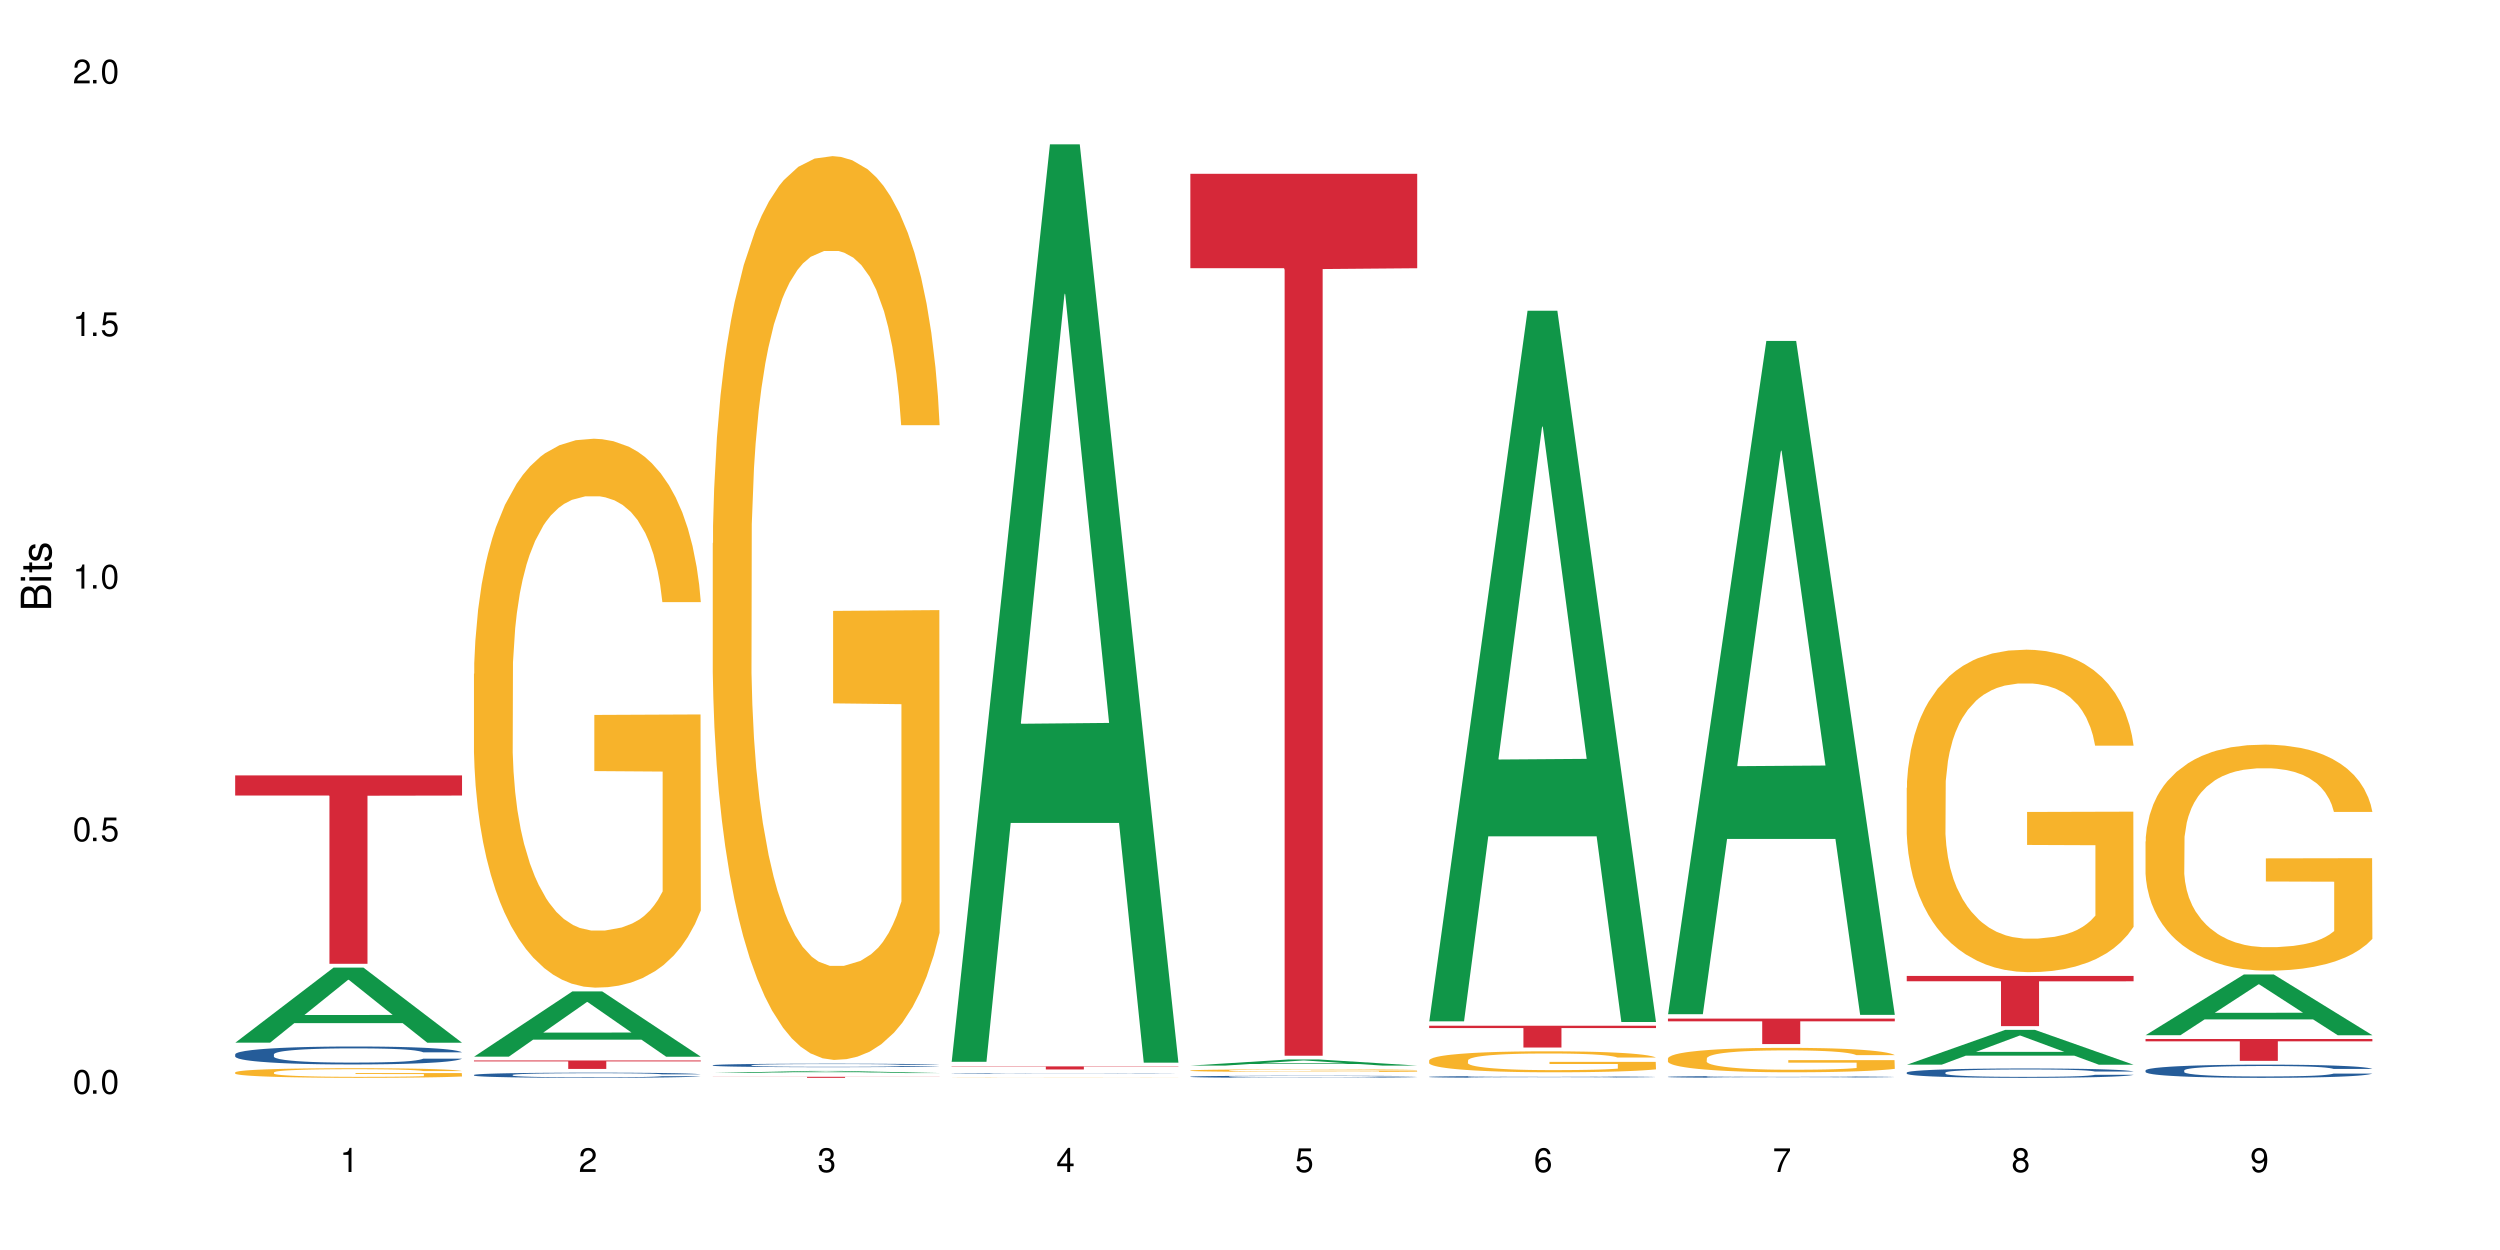 <?xml version="1.0" encoding="UTF-8"?>
<svg xmlns="http://www.w3.org/2000/svg" xmlns:xlink="http://www.w3.org/1999/xlink" width="720" height="360" viewBox="0 0 720 360">
<defs>
<g>
<g id="glyph-0-0">
</g>
<g id="glyph-0-1">
<path d="M 2.641 -6.938 C 2 -6.938 1.422 -6.656 1.078 -6.172 C 0.641 -5.562 0.406 -4.641 0.406 -3.359 C 0.406 -1.016 1.188 0.219 2.641 0.219 C 4.078 0.219 4.859 -1.016 4.859 -3.297 C 4.859 -4.641 4.656 -5.547 4.203 -6.172 C 3.844 -6.656 3.281 -6.938 2.641 -6.938 Z M 2.641 -6.188 C 3.547 -6.188 4 -5.25 4 -3.375 C 4 -1.406 3.562 -0.484 2.625 -0.484 C 1.734 -0.484 1.281 -1.438 1.281 -3.344 C 1.281 -5.25 1.734 -6.188 2.641 -6.188 Z M 2.641 -6.188 "/>
</g>
<g id="glyph-0-2">
<path d="M 1.828 -1 L 0.828 -1 L 0.828 0 L 1.828 0 Z M 1.828 -1 "/>
</g>
<g id="glyph-0-3">
<path d="M 4.562 -6.797 L 1.062 -6.797 L 0.547 -3.094 L 1.328 -3.094 C 1.719 -3.562 2.047 -3.734 2.578 -3.734 C 3.484 -3.734 4.062 -3.109 4.062 -2.094 C 4.062 -1.125 3.484 -0.531 2.578 -0.531 C 1.828 -0.531 1.375 -0.906 1.188 -1.672 L 0.328 -1.672 C 0.453 -1.109 0.547 -0.844 0.75 -0.594 C 1.125 -0.078 1.828 0.219 2.594 0.219 C 3.969 0.219 4.922 -0.781 4.922 -2.219 C 4.922 -3.562 4.031 -4.484 2.719 -4.484 C 2.25 -4.484 1.859 -4.359 1.469 -4.062 L 1.734 -5.969 L 4.562 -5.969 Z M 4.562 -6.797 "/>
</g>
<g id="glyph-0-4">
<path d="M 2.484 -4.938 L 2.484 0 L 3.328 0 L 3.328 -6.938 L 2.766 -6.938 C 2.469 -5.875 2.281 -5.734 0.984 -5.562 L 0.984 -4.938 Z M 2.484 -4.938 "/>
</g>
<g id="glyph-0-5">
<path d="M 4.859 -0.828 L 1.281 -0.828 C 1.359 -1.406 1.672 -1.781 2.5 -2.281 L 3.469 -2.828 C 4.406 -3.344 4.906 -4.062 4.906 -4.906 C 4.906 -5.484 4.672 -6.031 4.266 -6.406 C 3.859 -6.766 3.375 -6.938 2.719 -6.938 C 1.859 -6.938 1.219 -6.625 0.844 -6.031 C 0.609 -5.672 0.5 -5.234 0.484 -4.531 L 1.328 -4.531 C 1.359 -5.016 1.406 -5.281 1.531 -5.516 C 1.75 -5.938 2.188 -6.203 2.703 -6.203 C 3.469 -6.203 4.031 -5.641 4.031 -4.891 C 4.031 -4.344 3.719 -3.859 3.125 -3.516 L 2.234 -3 C 0.812 -2.172 0.406 -1.531 0.328 -0.016 L 4.859 -0.016 Z M 4.859 -0.828 "/>
</g>
<g id="glyph-0-6">
<path d="M 2.125 -3.188 L 2.578 -3.188 C 3.5 -3.188 3.984 -2.766 3.984 -1.922 C 3.984 -1.062 3.469 -0.531 2.594 -0.531 C 1.656 -0.531 1.203 -1 1.156 -2.016 L 0.312 -2.016 C 0.344 -1.453 0.438 -1.094 0.609 -0.781 C 0.953 -0.109 1.625 0.219 2.547 0.219 C 3.953 0.219 4.859 -0.625 4.859 -1.938 C 4.859 -2.828 4.516 -3.297 3.703 -3.594 C 4.344 -3.844 4.656 -4.328 4.656 -5.031 C 4.656 -6.219 3.875 -6.938 2.578 -6.938 C 1.203 -6.938 0.484 -6.172 0.453 -4.703 L 1.297 -4.703 C 1.312 -5.125 1.344 -5.359 1.453 -5.578 C 1.641 -5.969 2.062 -6.203 2.594 -6.203 C 3.344 -6.203 3.797 -5.75 3.797 -5 C 3.797 -4.516 3.609 -4.219 3.25 -4.047 C 3.016 -3.953 2.703 -3.922 2.125 -3.906 Z M 2.125 -3.188 "/>
</g>
<g id="glyph-0-7">
<path d="M 3.141 -1.672 L 3.141 0 L 3.984 0 L 3.984 -1.672 L 4.984 -1.672 L 4.984 -2.438 L 3.984 -2.438 L 3.984 -6.938 L 3.359 -6.938 L 0.266 -2.578 L 0.266 -1.672 Z M 3.141 -2.438 L 1 -2.438 L 3.141 -5.5 Z M 3.141 -2.438 "/>
</g>
<g id="glyph-0-8">
<path d="M 4.781 -5.125 C 4.609 -6.266 3.891 -6.938 2.844 -6.938 C 2.094 -6.938 1.422 -6.578 1.031 -5.953 C 0.594 -5.266 0.406 -4.422 0.406 -3.172 C 0.406 -2 0.578 -1.25 0.984 -0.641 C 1.359 -0.078 1.953 0.219 2.703 0.219 C 3.984 0.219 4.922 -0.75 4.922 -2.094 C 4.922 -3.375 4.062 -4.281 2.844 -4.281 C 2.172 -4.281 1.641 -4.031 1.281 -3.516 C 1.281 -5.234 1.828 -6.188 2.797 -6.188 C 3.391 -6.188 3.797 -5.797 3.938 -5.125 Z M 2.734 -3.531 C 3.547 -3.531 4.062 -2.953 4.062 -2.031 C 4.062 -1.156 3.484 -0.531 2.703 -0.531 C 1.922 -0.531 1.328 -1.188 1.328 -2.078 C 1.328 -2.938 1.906 -3.531 2.734 -3.531 Z M 2.734 -3.531 "/>
</g>
<g id="glyph-0-9">
<path d="M 4.984 -6.797 L 0.438 -6.797 L 0.438 -5.969 L 4.109 -5.969 C 2.5 -3.656 1.828 -2.234 1.328 0 L 2.219 0 C 2.594 -2.172 3.453 -4.047 4.984 -6.094 Z M 4.984 -6.797 "/>
</g>
<g id="glyph-0-10">
<path d="M 3.75 -3.656 C 4.469 -4.094 4.688 -4.438 4.688 -5.078 C 4.688 -6.172 3.844 -6.938 2.641 -6.938 C 1.438 -6.938 0.594 -6.172 0.594 -5.094 C 0.594 -4.438 0.812 -4.094 1.516 -3.656 C 0.734 -3.266 0.359 -2.703 0.359 -1.922 C 0.359 -0.656 1.281 0.219 2.641 0.219 C 3.984 0.219 4.922 -0.656 4.922 -1.922 C 4.922 -2.703 4.531 -3.266 3.75 -3.656 Z M 2.641 -6.188 C 3.359 -6.188 3.812 -5.75 3.812 -5.062 C 3.812 -4.406 3.344 -3.984 2.641 -3.984 C 1.922 -3.984 1.453 -4.406 1.453 -5.078 C 1.453 -5.75 1.922 -6.188 2.641 -6.188 Z M 2.641 -3.266 C 3.484 -3.266 4.062 -2.719 4.062 -1.906 C 4.062 -1.078 3.484 -0.531 2.625 -0.531 C 1.797 -0.531 1.219 -1.094 1.219 -1.906 C 1.219 -2.719 1.781 -3.266 2.641 -3.266 Z M 2.641 -3.266 "/>
</g>
<g id="glyph-0-11">
<path d="M 0.516 -1.578 C 0.672 -0.453 1.406 0.219 2.438 0.219 C 3.188 0.219 3.859 -0.141 4.266 -0.766 C 4.688 -1.453 4.891 -2.297 4.891 -3.547 C 4.891 -4.719 4.703 -5.453 4.312 -6.078 C 3.938 -6.641 3.344 -6.938 2.594 -6.938 C 1.297 -6.938 0.359 -5.969 0.359 -4.625 C 0.359 -3.344 1.234 -2.453 2.453 -2.453 C 3.094 -2.453 3.578 -2.672 4.016 -3.203 C 4 -1.484 3.469 -0.531 2.5 -0.531 C 1.906 -0.531 1.484 -0.906 1.359 -1.578 Z M 2.578 -6.203 C 3.375 -6.203 3.969 -5.531 3.969 -4.641 C 3.969 -3.797 3.391 -3.188 2.547 -3.188 C 1.734 -3.188 1.234 -3.766 1.234 -4.688 C 1.234 -5.562 1.797 -6.203 2.578 -6.203 Z M 2.578 -6.203 "/>
</g>
<g id="glyph-1-0">
</g>
<g id="glyph-1-1">
<path d="M 0 -0.953 L 0 -4.891 C 0 -5.719 -0.234 -6.344 -0.734 -6.797 C -1.188 -7.234 -1.812 -7.469 -2.5 -7.469 C -3.547 -7.469 -4.188 -7 -4.625 -5.875 C -4.984 -6.688 -5.625 -7.094 -6.531 -7.094 C -7.172 -7.094 -7.734 -6.859 -8.141 -6.391 C -8.562 -5.922 -8.75 -5.344 -8.75 -4.5 L -8.75 -0.953 Z M -4.984 -2.062 L -7.766 -2.062 L -7.766 -4.219 C -7.766 -4.844 -7.688 -5.203 -7.453 -5.5 C -7.219 -5.812 -6.859 -5.969 -6.375 -5.969 C -5.891 -5.969 -5.531 -5.812 -5.297 -5.5 C -5.062 -5.203 -4.984 -4.844 -4.984 -4.219 Z M -0.984 -2.062 L -4 -2.062 L -4 -4.781 C -4 -5.766 -3.438 -6.359 -2.484 -6.359 C -1.547 -6.359 -0.984 -5.766 -0.984 -4.781 Z M -0.984 -2.062 "/>
</g>
<g id="glyph-1-2">
<path d="M -6.281 -1.797 L -6.281 -0.797 L 0 -0.797 L 0 -1.797 Z M -8.75 -1.797 L -8.75 -0.797 L -7.484 -0.797 L -7.484 -1.797 Z M -8.75 -1.797 "/>
</g>
<g id="glyph-1-3">
<path d="M -6.281 -3.047 L -6.281 -2.016 L -8.016 -2.016 L -8.016 -1.016 L -6.281 -1.016 L -6.281 -0.172 L -5.469 -0.172 L -5.469 -1.016 L -0.719 -1.016 C -0.078 -1.016 0.281 -1.453 0.281 -2.234 C 0.281 -2.5 0.25 -2.719 0.188 -3.047 L -0.641 -3.047 C -0.609 -2.906 -0.594 -2.766 -0.594 -2.562 C -0.594 -2.141 -0.719 -2.016 -1.156 -2.016 L -5.469 -2.016 L -5.469 -3.047 Z M -6.281 -3.047 "/>
</g>
<g id="glyph-1-4">
<path d="M -4.531 -5.25 C -5.766 -5.25 -6.469 -4.422 -6.469 -2.969 C -6.469 -1.516 -5.719 -0.562 -4.547 -0.562 C -3.562 -0.562 -3.094 -1.062 -2.734 -2.562 L -2.516 -3.484 C -2.344 -4.188 -2.094 -4.469 -1.641 -4.469 C -1.047 -4.469 -0.641 -3.875 -0.641 -3 C -0.641 -2.453 -0.797 -2 -1.062 -1.75 C -1.25 -1.594 -1.422 -1.531 -1.875 -1.469 L -1.875 -0.406 C -0.422 -0.453 0.281 -1.266 0.281 -2.922 C 0.281 -4.5 -0.5 -5.516 -1.719 -5.516 C -2.656 -5.516 -3.172 -4.984 -3.469 -3.734 L -3.703 -2.766 C -3.891 -1.953 -4.156 -1.609 -4.594 -1.609 C -5.188 -1.609 -5.547 -2.125 -5.547 -2.938 C -5.547 -3.75 -5.203 -4.172 -4.531 -4.203 Z M -4.531 -5.25 "/>
</g>
</g>
</defs>
<rect x="-72" y="-36" width="864" height="432" fill="rgb(100%, 100%, 100%)" fill-opacity="1"/>
<path fill-rule="nonzero" fill="rgb(6.275%, 58.824%, 28.235%)" fill-opacity="1" d="M 67.73 300.297 L 67.801 300.273 L 96.07 278.66 L 104.656 278.66 L 133.066 300.316 L 123.082 300.316 L 115.965 294.664 L 84.762 294.664 L 77.781 300.297 L 67.73 300.297 L 87.766 292.324 L 113.102 292.305 L 100.469 282.199 L 100.328 282.18 L 100.188 282.238 L 87.695 292.305 L 87.766 292.324 Z M 67.73 300.297 "/>
<path fill-rule="nonzero" fill="rgb(14.51%, 36.078%, 60%)" fill-opacity="1" d="M 67.73 303.645 L 67.812 303.637 L 67.812 303.523 L 68.051 303.344 L 68.605 303.117 L 69.164 302.965 L 70.598 302.684 L 72.59 302.414 L 74.664 302.207 L 76.176 302.086 L 77.531 301.992 L 80.637 301.816 L 82.629 301.727 L 84.781 301.645 L 87.41 301.566 L 89.324 301.52 L 93.625 301.441 L 96.812 301.41 L 99.281 301.395 L 104.621 301.395 L 107.809 301.414 L 110.117 301.438 L 112.668 301.477 L 114.82 301.52 L 118.562 301.621 L 121.91 301.754 L 123.426 301.828 L 125.816 301.977 L 127.648 302.117 L 128.922 302.242 L 130.355 302.414 L 131.629 302.629 L 132.586 302.867 L 133.066 303.07 L 121.91 303.07 L 121.352 302.883 L 120.715 302.738 L 119.52 302.543 L 118.324 302.406 L 116.652 302.27 L 115.137 302.18 L 113.066 302.09 L 111.234 302.031 L 109.32 301.992 L 107.488 301.961 L 103.984 301.934 L 99.922 301.934 L 98.406 301.941 L 95.297 301.98 L 93.625 302.016 L 91.234 302.078 L 89.562 302.141 L 87.57 302.234 L 86.215 302.316 L 84.543 302.438 L 83.348 302.547 L 81.992 302.703 L 81.195 302.82 L 80.48 302.953 L 79.84 303.109 L 79.363 303.273 L 79.043 303.449 L 78.887 303.621 L 78.887 304.352 L 79.043 304.523 L 79.441 304.719 L 80.48 305.008 L 81.992 305.258 L 83.746 305.457 L 85.418 305.598 L 86.375 305.664 L 87.648 305.738 L 89.641 305.836 L 92.512 305.93 L 94.184 305.965 L 96.734 306.004 L 99.363 306.023 L 102.867 306.023 L 105.977 306.004 L 108.047 305.98 L 110.199 305.941 L 113.145 305.863 L 114.98 305.785 L 116.57 305.699 L 117.766 305.609 L 118.562 305.531 L 119.758 305.387 L 120.715 305.227 L 121.434 305.059 L 121.91 304.898 L 133.066 304.898 L 132.586 305.09 L 131.871 305.273 L 131.152 305.41 L 130.039 305.574 L 128.762 305.723 L 126.93 305.887 L 125.418 305.996 L 123.426 306.113 L 121.59 306.203 L 119.602 306.281 L 116.652 306.379 L 114.738 306.426 L 112.668 306.469 L 110.199 306.504 L 107.09 306.539 L 103.746 306.559 L 100.637 306.562 L 97.289 306.551 L 94.82 306.535 L 91.555 306.492 L 87.492 306.406 L 84.543 306.316 L 82.23 306.227 L 80.238 306.133 L 78.008 306.004 L 75.141 305.797 L 73.387 305.637 L 72.191 305.504 L 70.84 305.32 L 69.883 305.152 L 68.766 304.891 L 67.969 304.555 L 67.73 304.293 Z M 67.73 303.645 "/>
<path fill-rule="nonzero" fill="rgb(96.863%, 70.196%, 16.863%)" fill-opacity="1" d="M 67.73 308.828 L 67.812 308.828 L 67.812 308.777 L 68.129 308.664 L 68.926 308.504 L 69.961 308.375 L 71.078 308.273 L 71.793 308.223 L 72.988 308.145 L 74.023 308.09 L 76.656 307.977 L 80 307.871 L 81.832 307.824 L 83.906 307.781 L 86.852 307.734 L 88.207 307.715 L 92.352 307.676 L 97.051 307.648 L 102.23 307.641 L 104.621 307.645 L 107.887 307.652 L 112.348 307.684 L 114.898 307.707 L 116.891 307.734 L 118.961 307.766 L 121.512 307.816 L 123.902 307.879 L 125.816 307.938 L 127.727 308.016 L 129.32 308.094 L 130.676 308.184 L 131.871 308.289 L 132.586 308.379 L 133.066 308.469 L 121.988 308.469 L 121.352 308.379 L 120.637 308.309 L 119.441 308.227 L 118.246 308.164 L 117.051 308.117 L 114.82 308.051 L 112.906 308.012 L 110.516 307.977 L 108.207 307.953 L 105.578 307.938 L 103.984 307.934 L 99.762 307.934 L 95.938 307.949 L 93.707 307.973 L 92.113 307.992 L 89.879 308.027 L 88.527 308.059 L 87.73 308.078 L 85.34 308.16 L 83.746 308.23 L 82.871 308.277 L 81.754 308.352 L 80.957 308.422 L 80.082 308.523 L 79.602 308.598 L 78.965 308.773 L 78.887 309.227 L 79.125 309.324 L 79.602 309.43 L 80.238 309.52 L 81.195 309.617 L 82.152 309.688 L 83.824 309.789 L 85.258 309.855 L 86.375 309.898 L 88.527 309.965 L 89.402 309.988 L 91.473 310.035 L 93.625 310.07 L 96.254 310.102 L 98.246 310.113 L 101.434 310.129 L 105.496 310.129 L 110.277 310.113 L 113.305 310.094 L 115.379 310.07 L 116.73 310.055 L 118.406 310.027 L 119.602 310 L 120.715 309.973 L 122.07 309.93 L 122.07 309.324 L 102.391 309.32 L 102.391 309.039 L 132.984 309.035 L 133.066 310.027 L 131.391 310.094 L 129.32 310.16 L 127.328 310.211 L 125.258 310.254 L 122.309 310.301 L 119.918 310.332 L 116.254 310.367 L 112.906 310.391 L 109.402 310.406 L 106.293 310.414 L 102.629 310.418 L 99.363 310.41 L 95.855 310.395 L 93.066 310.375 L 90.52 310.352 L 87.969 310.316 L 84.781 310.266 L 82.711 310.223 L 80.559 310.168 L 78.406 310.105 L 76.496 310.035 L 75.219 309.984 L 73.945 309.922 L 72.59 309.848 L 71.316 309.762 L 70.359 309.68 L 69.484 309.594 L 68.848 309.508 L 68.211 309.395 L 67.891 309.305 L 67.73 309.227 Z M 67.73 308.828 "/>
<path fill-rule="nonzero" fill="rgb(83.922%, 15.686%, 22.353%)" fill-opacity="1" d="M 67.73 223.309 L 133.066 223.309 L 133.066 229.117 L 105.836 229.168 L 105.836 277.582 L 94.879 277.582 L 94.879 229.219 L 94.723 229.117 L 67.73 229.117 Z M 67.73 223.309 "/>
<path fill-rule="nonzero" fill="rgb(6.275%, 58.824%, 28.235%)" fill-opacity="1" d="M 136.504 304.316 L 136.574 304.301 L 164.844 285.523 L 173.43 285.523 L 201.836 304.336 L 191.855 304.336 L 184.738 299.426 L 153.535 299.426 L 146.555 304.316 L 136.504 304.316 L 156.535 297.395 L 181.875 297.375 L 169.242 288.598 L 169.102 288.582 L 168.961 288.633 L 156.469 297.375 L 156.535 297.395 Z M 136.504 304.316 "/>
<path fill-rule="nonzero" fill="rgb(14.51%, 36.078%, 60%)" fill-opacity="1" d="M 136.504 309.574 L 136.582 309.574 L 136.582 309.543 L 136.824 309.488 L 137.379 309.426 L 137.938 309.379 L 139.371 309.301 L 141.363 309.223 L 143.434 309.16 L 144.949 309.125 L 146.305 309.098 L 149.41 309.051 L 151.402 309.023 L 153.555 309 L 156.184 308.977 L 158.098 308.965 L 162.398 308.941 L 165.586 308.934 L 168.055 308.93 L 173.395 308.93 L 176.582 308.934 L 178.891 308.941 L 181.441 308.949 L 183.594 308.965 L 187.336 308.992 L 190.684 309.031 L 192.195 309.055 L 194.586 309.094 L 196.418 309.137 L 197.695 309.172 L 199.129 309.223 L 200.402 309.281 L 201.359 309.352 L 201.836 309.41 L 190.684 309.41 L 190.125 309.355 L 189.488 309.312 L 188.293 309.258 L 187.098 309.219 L 185.426 309.18 L 183.91 309.152 L 181.84 309.129 L 180.008 309.113 L 178.094 309.098 L 176.262 309.09 L 172.758 309.082 L 168.691 309.082 L 167.18 309.086 L 164.07 309.098 L 162.398 309.105 L 160.008 309.125 L 158.336 309.145 L 156.344 309.172 L 154.988 309.191 L 153.316 309.23 L 152.121 309.262 L 150.766 309.305 L 149.969 309.34 L 149.25 309.379 L 148.613 309.422 L 148.137 309.469 L 147.816 309.52 L 147.66 309.57 L 147.66 309.781 L 147.816 309.828 L 148.215 309.887 L 149.25 309.969 L 150.766 310.043 L 152.52 310.098 L 154.191 310.141 L 155.148 310.156 L 156.422 310.18 L 158.414 310.207 L 161.281 310.234 L 162.957 310.246 L 165.504 310.258 L 168.137 310.262 L 171.641 310.262 L 174.746 310.258 L 176.82 310.25 L 178.973 310.238 L 181.918 310.215 L 183.75 310.195 L 185.344 310.168 L 186.539 310.141 L 187.336 310.121 L 188.531 310.078 L 189.488 310.031 L 190.203 309.984 L 190.684 309.938 L 201.836 309.938 L 201.359 309.992 L 200.645 310.047 L 199.926 310.086 L 198.809 310.133 L 197.535 310.176 L 195.703 310.223 L 194.188 310.254 L 192.195 310.289 L 190.363 310.312 L 188.371 310.336 L 185.426 310.363 L 183.512 310.379 L 181.441 310.391 L 178.973 310.398 L 175.863 310.41 L 172.516 310.414 L 169.41 310.418 L 166.062 310.414 L 163.594 310.41 L 160.328 310.395 L 156.262 310.371 L 153.316 310.348 L 151.004 310.32 L 149.012 310.293 L 146.781 310.258 L 143.914 310.195 L 142.16 310.148 L 140.965 310.113 L 139.609 310.059 L 138.656 310.012 L 137.539 309.934 L 136.742 309.84 L 136.504 309.762 Z M 136.504 309.574 "/>
<path fill-rule="nonzero" fill="rgb(96.863%, 70.196%, 16.863%)" fill-opacity="1" d="M 136.504 194.062 L 136.582 193.918 L 136.582 191.031 L 136.902 184.531 L 137.699 175.582 L 138.734 168.219 L 139.852 162.441 L 140.566 159.41 L 141.762 155.078 L 142.797 151.902 L 145.426 145.406 L 148.773 139.34 L 150.605 136.742 L 152.68 134.289 L 155.625 131.543 L 156.98 130.535 L 161.125 128.223 L 165.824 126.781 L 171.004 126.348 L 173.395 126.492 L 176.66 127.07 L 181.121 128.656 L 183.672 130.102 L 185.664 131.543 L 187.734 133.422 L 190.285 136.309 L 192.676 139.773 L 194.586 143.238 L 196.5 147.57 L 198.094 152.191 L 199.449 157.246 L 200.645 163.309 L 201.359 168.363 L 201.836 173.414 L 190.762 173.414 L 190.125 168.363 L 189.41 164.465 L 188.215 159.699 L 187.02 156.234 L 185.824 153.492 L 183.594 149.738 L 181.68 147.426 L 179.289 145.406 L 176.98 144.105 L 174.348 143.238 L 172.758 142.949 L 168.535 142.949 L 164.707 143.961 L 162.477 145.117 L 160.883 146.273 L 158.652 148.438 L 157.301 150.168 L 156.504 151.324 L 154.113 155.801 L 152.52 159.844 L 151.641 162.586 L 150.527 166.918 L 149.73 170.816 L 148.852 176.594 L 148.375 180.922 L 147.738 190.742 L 147.66 216.73 L 147.898 222.215 L 148.375 228.137 L 149.012 233.336 L 149.969 238.82 L 150.926 243.008 L 152.598 248.637 L 154.031 252.391 L 155.148 254.848 L 157.301 258.746 L 158.176 260.043 L 160.246 262.645 L 162.398 264.664 L 165.027 266.398 L 167.02 267.266 L 170.207 267.984 L 174.27 267.984 L 179.051 267.121 L 182.078 265.965 L 184.148 264.809 L 185.504 263.797 L 187.176 262.211 L 188.371 260.766 L 189.488 259.18 L 190.844 256.723 L 190.844 222.215 L 171.164 222.07 L 171.164 205.902 L 201.758 205.758 L 201.836 262.211 L 200.164 266.109 L 198.094 269.863 L 196.102 272.75 L 194.031 275.203 L 191.082 277.949 L 188.691 279.68 L 185.027 281.703 L 181.68 283 L 178.176 283.867 L 175.066 284.301 L 171.402 284.445 L 168.137 284.156 L 164.629 283.289 L 161.84 282.137 L 159.289 280.691 L 156.742 278.816 L 153.555 275.781 L 151.484 273.328 L 149.332 270.297 L 147.18 266.688 L 145.27 262.789 L 143.992 259.758 L 142.719 256.289 L 141.363 251.961 L 140.09 247.051 L 139.133 242.574 L 138.258 237.52 L 137.617 232.758 L 136.98 226.258 L 136.664 221.062 L 136.504 216.586 Z M 136.504 194.062 "/>
<path fill-rule="nonzero" fill="rgb(83.922%, 15.686%, 22.353%)" fill-opacity="1" d="M 136.504 305.414 L 201.836 305.414 L 201.836 305.676 L 174.609 305.676 L 174.609 307.848 L 163.652 307.848 L 163.652 305.68 L 163.496 305.676 L 136.504 305.676 Z M 136.504 305.414 "/>
<path fill-rule="nonzero" fill="rgb(6.275%, 58.824%, 28.235%)" fill-opacity="1" d="M 205.277 309.031 L 205.348 309.031 L 233.617 308.426 L 242.203 308.426 L 270.609 309.035 L 260.629 309.035 L 253.508 308.875 L 222.309 308.875 L 215.328 309.031 L 205.277 309.031 L 225.309 308.809 L 250.648 308.809 L 238.012 308.527 L 237.734 308.527 L 225.238 308.809 L 225.309 308.809 Z M 205.277 309.031 "/>
<path fill-rule="nonzero" fill="rgb(14.51%, 36.078%, 60%)" fill-opacity="1" d="M 205.277 306.781 L 205.355 306.777 L 205.355 306.758 L 205.594 306.723 L 206.152 306.68 L 206.711 306.648 L 208.145 306.594 L 210.137 306.543 L 212.207 306.5 L 213.723 306.477 L 215.078 306.457 L 218.184 306.426 L 220.176 306.406 L 222.328 306.391 L 224.957 306.375 L 226.867 306.367 L 231.172 306.352 L 234.359 306.348 L 236.828 306.344 L 242.168 306.344 L 245.352 306.348 L 247.664 306.352 L 250.215 306.359 L 252.363 306.367 L 256.109 306.387 L 259.457 306.414 L 260.969 306.426 L 263.359 306.457 L 265.191 306.484 L 266.469 306.508 L 267.902 306.543 L 269.176 306.582 L 270.133 306.629 L 270.609 306.668 L 259.457 306.668 L 258.898 306.633 L 258.262 306.605 L 257.066 306.566 L 255.871 306.539 L 254.195 306.512 L 252.684 306.496 L 250.613 306.477 L 248.777 306.469 L 246.867 306.457 L 245.035 306.453 L 241.527 306.449 L 235.953 306.449 L 232.844 306.457 L 231.172 306.465 L 228.781 306.477 L 227.109 306.488 L 225.117 306.508 L 223.762 306.523 L 222.09 306.547 L 220.895 306.566 L 219.539 306.598 L 218.742 306.621 L 218.023 306.645 L 217.387 306.676 L 216.91 306.707 L 216.59 306.742 L 216.43 306.777 L 216.43 306.918 L 216.59 306.949 L 216.988 306.988 L 218.023 307.047 L 219.539 307.094 L 221.293 307.133 L 222.965 307.16 L 223.922 307.172 L 225.195 307.188 L 227.188 307.207 L 230.055 307.223 L 231.73 307.23 L 234.277 307.238 L 236.906 307.242 L 240.414 307.242 L 243.52 307.238 L 245.594 307.234 L 247.742 307.227 L 250.691 307.211 L 252.523 307.195 L 254.117 307.18 L 255.312 307.16 L 256.109 307.148 L 257.305 307.117 L 258.262 307.086 L 258.977 307.055 L 259.457 307.023 L 270.609 307.023 L 270.133 307.062 L 269.414 307.098 L 268.699 307.125 L 267.582 307.156 L 266.309 307.184 L 264.477 307.215 L 262.961 307.238 L 260.969 307.262 L 259.137 307.277 L 257.145 307.293 L 254.195 307.312 L 252.285 307.32 L 250.215 307.328 L 247.742 307.336 L 244.637 307.344 L 241.289 307.348 L 234.836 307.348 L 232.367 307.344 L 229.098 307.332 L 225.035 307.316 L 222.09 307.301 L 219.777 307.281 L 217.785 307.266 L 215.555 307.238 L 212.688 307.199 L 210.934 307.168 L 209.738 307.141 L 208.383 307.105 L 207.426 307.074 L 206.312 307.023 L 205.516 306.957 L 205.277 306.906 Z M 205.277 306.781 "/>
<path fill-rule="nonzero" fill="rgb(96.863%, 70.196%, 16.863%)" fill-opacity="1" d="M 205.277 156.449 L 205.355 156.211 L 205.355 151.457 L 205.676 140.762 L 206.473 126.023 L 207.508 113.898 L 208.621 104.391 L 209.34 99.398 L 210.535 92.266 L 211.57 87.035 L 214.199 76.34 L 217.547 66.355 L 219.379 62.074 L 221.449 58.035 L 224.398 53.516 L 225.754 51.852 L 229.895 48.051 L 234.598 45.672 L 239.777 44.961 L 242.168 45.195 L 245.434 46.148 L 249.895 48.762 L 252.445 51.141 L 254.438 53.516 L 256.508 56.609 L 259.059 61.363 L 261.449 67.066 L 263.359 72.773 L 265.273 79.902 L 266.867 87.512 L 268.219 95.832 L 269.414 105.816 L 270.133 114.137 L 270.609 122.457 L 259.535 122.457 L 258.898 114.137 L 258.18 107.719 L 256.984 99.871 L 255.789 94.168 L 254.594 89.652 L 252.363 83.469 L 250.453 79.668 L 248.062 76.34 L 245.75 74.199 L 243.121 72.773 L 241.527 72.297 L 237.305 72.297 L 233.48 73.961 L 231.25 75.863 L 229.656 77.766 L 227.426 81.332 L 226.07 84.184 L 225.273 86.086 L 222.883 93.453 L 221.293 100.109 L 220.414 104.629 L 219.301 111.758 L 218.504 118.176 L 217.625 127.688 L 217.148 134.816 L 216.512 150.984 L 216.43 193.773 L 216.672 202.805 L 217.148 212.551 L 217.785 221.109 L 218.742 230.145 L 219.699 237.039 L 221.371 246.309 L 222.805 252.488 L 223.922 256.531 L 226.07 262.949 L 226.949 265.09 L 229.02 269.367 L 231.172 272.695 L 233.801 275.547 L 235.793 276.973 L 238.98 278.164 L 243.043 278.164 L 247.824 276.738 L 250.852 274.836 L 252.922 272.934 L 254.277 271.27 L 255.949 268.656 L 257.145 266.277 L 258.262 263.664 L 259.613 259.621 L 259.613 202.805 L 239.934 202.566 L 239.934 175.941 L 270.531 175.707 L 270.609 268.656 L 268.938 275.074 L 266.867 281.254 L 264.875 286.008 L 262.801 290.051 L 259.855 294.566 L 257.465 297.418 L 253.801 300.746 L 250.453 302.887 L 246.945 304.312 L 243.84 305.027 L 240.176 305.262 L 236.906 304.789 L 233.402 303.363 L 230.613 301.461 L 228.062 299.082 L 225.516 295.992 L 222.328 291 L 220.254 286.957 L 218.105 281.965 L 215.953 276.023 L 214.039 269.605 L 212.766 264.613 L 211.492 258.906 L 210.137 251.777 L 208.863 243.695 L 207.906 236.324 L 207.027 228.004 L 206.391 220.16 L 205.754 209.461 L 205.438 200.902 L 205.277 193.535 Z M 205.277 156.449 "/>
<path fill-rule="nonzero" fill="rgb(83.922%, 15.686%, 22.353%)" fill-opacity="1" d="M 205.277 310.113 L 270.609 310.113 L 270.609 310.145 L 243.383 310.145 L 243.383 310.418 L 232.426 310.418 L 232.426 310.145 L 205.277 310.145 Z M 205.277 310.113 "/>
<path fill-rule="nonzero" fill="rgb(6.275%, 58.824%, 28.235%)" fill-opacity="1" d="M 274.051 305.793 L 274.117 305.543 L 302.387 41.566 L 310.973 41.566 L 339.383 306.039 L 329.402 306.039 L 322.281 237.004 L 291.082 237.004 L 284.102 305.793 L 274.051 305.793 L 294.082 208.445 L 319.422 208.199 L 306.785 84.777 L 306.645 84.527 L 306.508 85.273 L 294.012 208.199 L 294.082 208.445 Z M 274.051 305.793 "/>
<path fill-rule="nonzero" fill="rgb(14.51%, 36.078%, 60%)" fill-opacity="1" d="M 274.051 309.168 L 274.129 309.168 L 274.129 309.164 L 274.367 309.156 L 274.926 309.148 L 275.484 309.145 L 276.918 309.133 L 278.91 309.125 L 280.98 309.117 L 282.496 309.113 L 283.848 309.109 L 286.957 309.102 L 288.949 309.098 L 291.102 309.094 L 293.73 309.094 L 295.641 309.09 L 299.945 309.09 L 303.129 309.086 L 314.125 309.086 L 316.438 309.09 L 321.137 309.09 L 324.883 309.094 L 328.23 309.098 L 329.742 309.102 L 332.133 309.109 L 333.965 309.113 L 335.238 309.117 L 336.676 309.125 L 337.949 309.133 L 338.906 309.141 L 339.383 309.148 L 328.23 309.148 L 327.672 309.141 L 327.035 309.137 L 324.645 309.121 L 322.969 309.117 L 321.457 309.113 L 319.383 309.113 L 317.551 309.109 L 315.641 309.109 L 313.809 309.105 L 304.723 309.105 L 301.617 309.109 L 297.555 309.109 L 295.879 309.113 L 293.887 309.117 L 292.535 309.121 L 290.859 309.125 L 289.664 309.129 L 288.312 309.133 L 287.516 309.137 L 286.797 309.141 L 286.16 309.148 L 285.684 309.152 L 285.363 309.16 L 285.203 309.168 L 285.203 309.191 L 285.363 309.199 L 285.762 309.207 L 286.797 309.215 L 288.312 309.227 L 290.062 309.23 L 291.738 309.238 L 292.691 309.238 L 293.969 309.242 L 295.961 309.246 L 298.828 309.25 L 300.5 309.25 L 303.051 309.254 L 312.293 309.254 L 314.363 309.25 L 316.516 309.25 L 319.465 309.246 L 321.297 309.246 L 322.891 309.242 L 324.086 309.238 L 324.883 309.234 L 326.078 309.23 L 327.035 309.223 L 327.75 309.219 L 328.23 309.211 L 339.383 309.211 L 338.906 309.219 L 338.188 309.227 L 337.473 309.23 L 336.355 309.238 L 335.082 309.242 L 333.25 309.246 L 331.734 309.25 L 329.742 309.254 L 327.91 309.258 L 325.918 309.262 L 322.969 309.266 L 321.059 309.266 L 318.984 309.27 L 313.41 309.27 L 310.062 309.273 L 303.609 309.273 L 301.141 309.27 L 297.871 309.27 L 293.809 309.266 L 290.859 309.262 L 288.551 309.262 L 286.559 309.258 L 284.328 309.254 L 281.457 309.246 L 279.707 309.238 L 278.512 309.234 L 277.156 309.227 L 276.199 309.223 L 275.086 309.211 L 274.289 309.199 L 274.051 309.191 Z M 274.051 309.168 "/>
<path fill-rule="nonzero" fill="rgb(96.863%, 70.196%, 16.863%)" fill-opacity="1" d="M 274.051 310.379 L 274.129 310.379 L 274.449 310.375 L 275.246 310.371 L 276.281 310.367 L 278.113 310.367 L 279.309 310.363 L 280.344 310.363 L 282.973 310.359 L 286.32 310.355 L 293.172 310.355 L 294.527 310.352 L 321.219 310.352 L 323.207 310.355 L 330.219 310.355 L 332.133 310.359 L 334.043 310.359 L 335.637 310.363 L 336.992 310.363 L 338.188 310.367 L 338.906 310.367 L 339.383 310.371 L 328.309 310.371 L 327.672 310.367 L 325.758 310.367 L 324.562 310.363 L 323.367 310.363 L 321.137 310.359 L 296.199 310.359 L 294.844 310.363 L 291.656 310.363 L 290.062 310.367 L 288.07 310.367 L 287.273 310.371 L 286.398 310.371 L 285.922 310.375 L 285.285 310.379 L 285.203 310.391 L 285.441 310.391 L 285.922 310.395 L 286.559 310.395 L 287.516 310.398 L 288.469 310.398 L 290.145 310.402 L 291.578 310.402 L 292.691 310.406 L 297.793 310.406 L 299.945 310.41 L 321.695 310.41 L 323.051 310.406 L 328.387 310.406 L 328.387 310.391 L 308.707 310.391 L 308.707 310.383 L 339.305 310.383 L 339.383 310.406 L 337.711 310.41 L 333.645 310.41 L 331.574 310.414 L 319.227 310.414 L 315.719 310.418 L 302.176 310.418 L 299.387 310.414 L 291.102 310.414 L 289.027 310.41 L 284.727 310.41 L 282.812 310.406 L 280.266 310.406 L 278.91 310.402 L 277.633 310.402 L 276.68 310.398 L 275.801 310.398 L 275.164 310.395 L 274.527 310.395 L 274.207 310.391 L 274.051 310.391 Z M 274.051 310.379 "/>
<path fill-rule="nonzero" fill="rgb(83.922%, 15.686%, 22.353%)" fill-opacity="1" d="M 274.051 307.121 L 339.383 307.121 L 339.383 307.215 L 312.152 307.215 L 312.152 308.008 L 301.199 308.008 L 301.199 307.215 L 274.051 307.215 Z M 274.051 307.121 "/>
<path fill-rule="nonzero" fill="rgb(6.275%, 58.824%, 28.235%)" fill-opacity="1" d="M 342.82 306.891 L 342.891 306.887 L 371.16 305.121 L 379.746 305.121 L 408.156 306.891 L 398.176 306.891 L 391.055 306.43 L 359.852 306.43 L 352.875 306.891 L 342.82 306.891 L 362.855 306.238 L 388.191 306.238 L 375.559 305.41 L 375.418 305.41 L 375.281 305.414 L 362.785 306.238 L 362.855 306.238 Z M 342.82 306.891 "/>
<path fill-rule="nonzero" fill="rgb(14.51%, 36.078%, 60%)" fill-opacity="1" d="M 342.82 310.074 L 342.902 310.074 L 342.902 310.059 L 343.141 310.039 L 343.699 310.012 L 344.258 309.992 L 345.691 309.961 L 347.684 309.93 L 349.754 309.906 L 351.266 309.891 L 352.621 309.879 L 355.73 309.859 L 357.723 309.848 L 359.871 309.84 L 362.5 309.828 L 364.414 309.824 L 368.715 309.816 L 371.902 309.812 L 374.375 309.809 L 379.711 309.809 L 382.898 309.812 L 385.211 309.812 L 387.758 309.82 L 389.91 309.824 L 393.656 309.836 L 397 309.852 L 398.516 309.859 L 400.906 309.879 L 402.738 309.895 L 404.012 309.91 L 405.445 309.93 L 406.723 309.953 L 407.68 309.98 L 408.156 310.008 L 397 310.008 L 396.445 309.984 L 395.805 309.965 L 394.609 309.945 L 393.414 309.93 L 391.742 309.91 L 390.23 309.902 L 388.156 309.891 L 386.324 309.883 L 384.414 309.879 L 382.578 309.875 L 379.074 309.871 L 375.012 309.871 L 373.496 309.875 L 370.391 309.879 L 368.715 309.883 L 366.324 309.891 L 364.652 309.898 L 362.66 309.906 L 361.305 309.918 L 359.633 309.934 L 358.438 309.945 L 357.082 309.961 L 356.285 309.977 L 355.57 309.992 L 354.934 310.012 L 354.453 310.031 L 354.137 310.051 L 353.977 310.07 L 353.977 310.156 L 354.137 310.176 L 354.535 310.199 L 355.57 310.234 L 357.082 310.262 L 358.836 310.285 L 360.508 310.305 L 361.465 310.312 L 362.742 310.32 L 364.734 310.332 L 367.602 310.344 L 369.273 310.348 L 371.824 310.352 L 381.066 310.352 L 383.137 310.348 L 385.289 310.344 L 388.238 310.336 L 390.07 310.324 L 391.664 310.316 L 393.656 310.297 L 394.852 310.277 L 395.805 310.258 L 396.523 310.238 L 397 310.223 L 408.156 310.223 L 407.68 310.242 L 406.961 310.266 L 406.242 310.281 L 405.129 310.301 L 403.852 310.316 L 402.02 310.336 L 400.508 310.352 L 398.516 310.363 L 396.684 310.375 L 394.691 310.383 L 391.742 310.395 L 389.832 310.402 L 387.758 310.406 L 385.289 310.41 L 382.18 310.414 L 378.836 310.418 L 375.727 310.418 L 372.383 310.414 L 369.91 310.414 L 366.645 310.41 L 362.582 310.398 L 359.633 310.387 L 357.324 310.379 L 355.332 310.367 L 353.102 310.352 L 350.23 310.328 L 348.48 310.309 L 347.285 310.293 L 345.93 310.27 L 344.973 310.25 L 343.859 310.219 L 343.062 310.18 L 342.82 310.148 Z M 342.82 310.074 "/>
<path fill-rule="nonzero" fill="rgb(96.863%, 70.196%, 16.863%)" fill-opacity="1" d="M 342.82 308.297 L 342.902 308.297 L 342.902 308.281 L 343.219 308.25 L 344.016 308.207 L 345.051 308.172 L 346.168 308.145 L 346.887 308.129 L 348.082 308.109 L 349.117 308.094 L 351.746 308.062 L 355.094 308.035 L 356.926 308.02 L 358.996 308.008 L 361.945 307.996 L 363.297 307.992 L 367.441 307.98 L 372.141 307.973 L 379.711 307.973 L 382.977 307.977 L 387.441 307.98 L 389.988 307.988 L 391.98 307.996 L 394.055 308.004 L 396.602 308.02 L 398.992 308.035 L 400.906 308.051 L 402.816 308.074 L 404.41 308.094 L 405.766 308.121 L 406.961 308.148 L 407.68 308.172 L 408.156 308.195 L 397.082 308.195 L 396.445 308.172 L 395.727 308.152 L 393.336 308.113 L 392.141 308.102 L 389.91 308.082 L 387.996 308.074 L 385.609 308.062 L 383.297 308.055 L 380.668 308.051 L 374.852 308.051 L 371.027 308.055 L 368.797 308.062 L 367.203 308.066 L 364.973 308.078 L 363.617 308.086 L 362.82 308.09 L 360.43 308.113 L 358.836 308.133 L 357.961 308.145 L 356.844 308.164 L 356.047 308.184 L 355.172 308.211 L 354.695 308.234 L 354.055 308.281 L 353.977 308.406 L 354.215 308.43 L 354.695 308.461 L 355.332 308.484 L 356.285 308.512 L 357.242 308.531 L 358.918 308.559 L 360.352 308.574 L 361.465 308.586 L 363.617 308.605 L 364.492 308.613 L 366.566 308.625 L 368.715 308.633 L 371.344 308.645 L 373.336 308.648 L 380.59 308.648 L 385.367 308.645 L 388.395 308.641 L 390.469 308.637 L 391.824 308.629 L 393.496 308.621 L 394.691 308.617 L 395.805 308.609 L 397.16 308.598 L 397.16 308.43 L 377.48 308.43 L 377.48 308.352 L 408.074 308.352 L 408.156 308.621 L 406.484 308.641 L 404.41 308.66 L 402.418 308.672 L 400.348 308.684 L 397.398 308.699 L 395.008 308.707 L 391.344 308.715 L 387.996 308.723 L 384.492 308.727 L 381.387 308.73 L 377.719 308.73 L 374.453 308.727 L 370.949 308.723 L 368.16 308.719 L 363.059 308.703 L 359.871 308.688 L 357.801 308.676 L 355.648 308.66 L 353.5 308.645 L 351.586 308.625 L 350.312 308.609 L 349.035 308.594 L 347.684 308.574 L 346.406 308.551 L 345.449 308.527 L 344.574 308.504 L 343.938 308.48 L 343.301 308.449 L 342.98 308.426 L 342.82 308.402 Z M 342.82 308.297 "/>
<path fill-rule="nonzero" fill="rgb(83.922%, 15.686%, 22.353%)" fill-opacity="1" d="M 342.82 50.062 L 408.156 50.062 L 408.156 77.25 L 380.926 77.488 L 380.926 304.043 L 369.973 304.043 L 369.973 77.727 L 369.812 77.25 L 342.82 77.25 Z M 342.82 50.062 "/>
<path fill-rule="nonzero" fill="rgb(6.275%, 58.824%, 28.235%)" fill-opacity="1" d="M 411.594 294.141 L 411.664 293.949 L 439.934 89.492 L 448.52 89.492 L 476.93 294.332 L 466.945 294.332 L 459.828 240.863 L 428.625 240.863 L 421.645 294.141 L 411.594 294.141 L 431.629 218.742 L 456.965 218.551 L 444.332 122.961 L 444.191 122.766 L 444.051 123.344 L 431.559 218.551 L 431.629 218.742 Z M 411.594 294.141 "/>
<path fill-rule="nonzero" fill="rgb(14.51%, 36.078%, 60%)" fill-opacity="1" d="M 411.594 310.125 L 411.676 310.125 L 411.676 310.113 L 411.914 310.094 L 412.473 310.074 L 413.027 310.059 L 414.461 310.031 L 416.453 310.004 L 418.527 309.98 L 420.039 309.969 L 421.395 309.961 L 424.5 309.941 L 426.492 309.934 L 428.645 309.926 L 431.273 309.918 L 433.188 309.914 L 437.488 309.906 L 440.676 309.902 L 451.672 309.902 L 453.98 309.906 L 456.531 309.91 L 458.684 309.914 L 462.426 309.922 L 465.773 309.938 L 467.289 309.945 L 469.68 309.957 L 471.512 309.973 L 472.785 309.984 L 474.219 310.004 L 475.496 310.023 L 476.449 310.047 L 476.93 310.066 L 465.773 310.066 L 465.215 310.051 L 464.578 310.035 L 463.383 310.016 L 462.188 310 L 460.516 309.988 L 459 309.98 L 456.93 309.969 L 455.098 309.965 L 453.184 309.961 L 451.352 309.957 L 447.848 309.953 L 443.785 309.953 L 442.27 309.957 L 439.164 309.961 L 437.488 309.961 L 435.098 309.969 L 433.426 309.977 L 431.434 309.984 L 430.078 309.992 L 428.406 310.004 L 427.211 310.016 L 425.855 310.031 L 425.059 310.043 L 424.344 310.055 L 423.707 310.07 L 423.227 310.09 L 422.91 310.105 L 422.75 310.121 L 422.75 310.195 L 422.91 310.211 L 423.309 310.234 L 424.344 310.262 L 425.855 310.285 L 427.609 310.305 L 429.281 310.32 L 430.238 310.328 L 431.512 310.336 L 433.504 310.344 L 436.375 310.352 L 438.047 310.355 L 440.598 310.359 L 443.227 310.363 L 446.73 310.363 L 449.84 310.359 L 451.91 310.359 L 454.062 310.355 L 457.008 310.348 L 458.844 310.34 L 460.438 310.332 L 461.629 310.32 L 463.621 310.301 L 464.578 310.281 L 465.297 310.266 L 465.773 310.25 L 476.93 310.25 L 476.449 310.27 L 475.734 310.289 L 475.016 310.301 L 473.902 310.316 L 472.625 310.332 L 470.793 310.348 L 469.281 310.359 L 467.289 310.371 L 465.457 310.379 L 463.465 310.391 L 460.516 310.398 L 458.602 310.402 L 456.531 310.406 L 454.062 310.41 L 450.953 310.414 L 447.609 310.418 L 444.5 310.418 L 441.152 310.414 L 438.684 310.414 L 435.418 310.41 L 431.355 310.402 L 428.406 310.391 L 426.094 310.383 L 424.105 310.375 L 421.871 310.359 L 419.004 310.34 L 417.25 310.324 L 416.055 310.312 L 414.703 310.293 L 413.746 310.277 L 412.629 310.25 L 411.832 310.215 L 411.594 310.191 Z M 411.594 310.125 "/>
<path fill-rule="nonzero" fill="rgb(96.863%, 70.196%, 16.863%)" fill-opacity="1" d="M 411.594 305.367 L 411.676 305.359 L 411.676 305.25 L 411.992 305 L 412.789 304.66 L 413.824 304.379 L 414.941 304.156 L 415.656 304.043 L 416.852 303.875 L 417.891 303.754 L 420.52 303.508 L 423.863 303.273 L 425.695 303.176 L 427.77 303.082 L 430.715 302.977 L 432.07 302.938 L 436.215 302.848 L 440.914 302.793 L 446.094 302.777 L 448.484 302.781 L 451.75 302.805 L 456.211 302.867 L 458.762 302.922 L 460.754 302.977 L 462.824 303.047 L 465.375 303.16 L 467.766 303.289 L 469.68 303.422 L 471.59 303.59 L 473.184 303.766 L 474.539 303.957 L 475.734 304.191 L 476.449 304.383 L 476.93 304.578 L 465.855 304.578 L 465.215 304.383 L 464.5 304.234 L 463.305 304.051 L 462.109 303.922 L 460.914 303.816 L 458.684 303.672 L 456.77 303.582 L 454.379 303.508 L 452.07 303.457 L 449.441 303.422 L 447.848 303.414 L 443.625 303.414 L 439.801 303.449 L 437.57 303.496 L 435.977 303.539 L 433.746 303.621 L 432.391 303.688 L 431.594 303.734 L 429.203 303.902 L 427.609 304.059 L 426.734 304.164 L 425.617 304.328 L 424.82 304.477 L 423.945 304.699 L 423.465 304.863 L 422.828 305.238 L 422.75 306.234 L 422.988 306.441 L 423.465 306.668 L 424.105 306.867 L 425.059 307.078 L 426.016 307.238 L 427.688 307.453 L 429.125 307.598 L 430.238 307.691 L 432.391 307.84 L 433.266 307.887 L 435.336 307.988 L 437.488 308.066 L 440.117 308.133 L 442.109 308.164 L 445.297 308.191 L 449.359 308.191 L 454.141 308.16 L 457.168 308.113 L 459.242 308.07 L 460.594 308.031 L 462.27 307.973 L 463.465 307.914 L 464.578 307.855 L 465.934 307.762 L 465.934 306.441 L 446.254 306.438 L 446.254 305.82 L 476.848 305.812 L 476.93 307.973 L 475.254 308.121 L 473.184 308.262 L 471.191 308.375 L 469.121 308.469 L 466.172 308.574 L 463.781 308.641 L 460.117 308.715 L 456.77 308.766 L 453.266 308.801 L 450.156 308.816 L 446.492 308.82 L 443.227 308.809 L 439.719 308.777 L 436.93 308.734 L 434.383 308.676 L 431.832 308.605 L 428.645 308.488 L 426.574 308.395 L 424.422 308.281 L 422.27 308.141 L 420.359 307.992 L 419.082 307.879 L 417.809 307.746 L 416.453 307.578 L 415.18 307.391 L 414.223 307.219 L 413.348 307.027 L 412.711 306.844 L 412.074 306.598 L 411.754 306.398 L 411.594 306.227 Z M 411.594 305.367 "/>
<path fill-rule="nonzero" fill="rgb(83.922%, 15.686%, 22.353%)" fill-opacity="1" d="M 411.594 295.414 L 476.93 295.414 L 476.93 296.086 L 449.699 296.09 L 449.699 301.699 L 438.746 301.699 L 438.746 296.098 L 438.586 296.086 L 411.594 296.086 Z M 411.594 295.414 "/>
<path fill-rule="nonzero" fill="rgb(6.275%, 58.824%, 28.235%)" fill-opacity="1" d="M 480.367 292.094 L 480.438 291.91 L 508.707 98.188 L 517.293 98.188 L 545.703 292.277 L 535.719 292.277 L 528.602 241.613 L 497.398 241.613 L 490.418 292.094 L 480.367 292.094 L 500.398 220.656 L 525.738 220.473 L 513.105 129.898 L 512.965 129.715 L 512.824 130.262 L 500.332 220.473 L 500.398 220.656 Z M 480.367 292.094 "/>
<path fill-rule="nonzero" fill="rgb(14.51%, 36.078%, 60%)" fill-opacity="1" d="M 480.367 310.125 L 480.445 310.125 L 480.445 310.113 L 480.688 310.094 L 481.242 310.07 L 481.801 310.055 L 483.234 310.027 L 485.227 310 L 487.301 309.98 L 488.812 309.969 L 490.168 309.957 L 493.273 309.941 L 495.266 309.934 L 497.418 309.926 L 500.047 309.914 L 501.961 309.91 L 506.262 309.902 L 509.449 309.898 L 517.258 309.898 L 520.445 309.902 L 522.754 309.902 L 525.305 309.906 L 527.457 309.91 L 531.199 309.922 L 534.547 309.934 L 536.059 309.941 L 538.449 309.957 L 540.285 309.973 L 541.559 309.984 L 542.992 310 L 544.266 310.023 L 545.223 310.047 L 545.703 310.066 L 534.547 310.066 L 533.988 310.047 L 533.352 310.031 L 530.961 310 L 529.289 309.988 L 527.773 309.977 L 525.703 309.969 L 523.871 309.961 L 521.957 309.957 L 520.125 309.957 L 516.621 309.953 L 511.043 309.953 L 507.934 309.957 L 506.262 309.961 L 503.871 309.969 L 502.199 309.973 L 500.207 309.984 L 498.852 309.992 L 497.18 310.004 L 495.984 310.016 L 494.629 310.031 L 493.832 310.043 L 493.117 310.055 L 492.477 310.07 L 492 310.086 L 491.68 310.105 L 491.523 310.121 L 491.523 310.195 L 491.68 310.211 L 492.078 310.23 L 493.117 310.262 L 494.629 310.285 L 496.383 310.305 L 498.055 310.32 L 499.012 310.328 L 500.285 310.336 L 502.277 310.344 L 505.145 310.352 L 506.82 310.355 L 509.367 310.359 L 512 310.363 L 515.504 310.363 L 518.613 310.359 L 520.684 310.359 L 522.836 310.355 L 525.781 310.348 L 527.613 310.34 L 529.207 310.328 L 530.402 310.32 L 531.199 310.312 L 532.395 310.297 L 533.352 310.281 L 534.07 310.266 L 534.547 310.25 L 545.703 310.25 L 545.223 310.27 L 544.508 310.289 L 543.789 310.301 L 542.672 310.316 L 541.398 310.332 L 539.566 310.348 L 538.051 310.359 L 536.059 310.371 L 534.227 310.379 L 532.234 310.391 L 529.289 310.398 L 527.375 310.402 L 525.305 310.406 L 522.836 310.41 L 519.727 310.414 L 516.379 310.418 L 513.273 310.418 L 509.926 310.414 L 507.457 310.414 L 504.191 310.41 L 500.125 310.402 L 497.18 310.391 L 494.867 310.383 L 492.875 310.375 L 490.645 310.359 L 487.777 310.34 L 486.023 310.324 L 484.828 310.312 L 483.473 310.293 L 482.52 310.277 L 481.402 310.25 L 480.605 310.215 L 480.367 310.188 Z M 480.367 310.125 "/>
<path fill-rule="nonzero" fill="rgb(96.863%, 70.196%, 16.863%)" fill-opacity="1" d="M 480.367 304.793 L 480.445 304.785 L 480.445 304.656 L 480.766 304.367 L 481.562 303.969 L 482.598 303.641 L 483.715 303.383 L 484.43 303.25 L 485.625 303.055 L 486.66 302.914 L 489.289 302.625 L 492.637 302.355 L 494.469 302.238 L 496.543 302.129 L 499.488 302.008 L 500.844 301.961 L 504.988 301.859 L 509.688 301.797 L 514.867 301.777 L 517.258 301.781 L 520.523 301.809 L 524.984 301.879 L 527.535 301.941 L 529.527 302.008 L 531.598 302.09 L 534.148 302.219 L 536.539 302.375 L 538.449 302.527 L 540.363 302.723 L 541.957 302.926 L 543.312 303.152 L 544.508 303.422 L 545.223 303.648 L 545.703 303.871 L 534.625 303.871 L 533.988 303.648 L 533.273 303.473 L 532.078 303.262 L 530.883 303.109 L 529.688 302.984 L 527.457 302.816 L 525.543 302.715 L 523.152 302.625 L 520.844 302.566 L 518.215 302.527 L 516.621 302.516 L 512.398 302.516 L 508.574 302.562 L 506.34 302.613 L 504.746 302.664 L 502.516 302.762 L 501.164 302.836 L 500.367 302.891 L 497.977 303.09 L 496.383 303.27 L 495.504 303.391 L 494.391 303.582 L 493.594 303.758 L 492.719 304.016 L 492.238 304.207 L 491.602 304.645 L 491.523 305.801 L 491.762 306.047 L 492.238 306.312 L 492.875 306.543 L 493.832 306.785 L 494.789 306.973 L 496.461 307.223 L 497.895 307.391 L 499.012 307.5 L 501.164 307.676 L 502.039 307.73 L 504.109 307.848 L 506.262 307.938 L 508.891 308.016 L 510.883 308.055 L 514.07 308.086 L 518.133 308.086 L 522.914 308.047 L 525.941 307.996 L 528.012 307.945 L 529.367 307.898 L 531.039 307.828 L 532.234 307.766 L 533.352 307.695 L 534.707 307.586 L 534.707 306.047 L 515.027 306.039 L 515.027 305.32 L 545.621 305.312 L 545.703 307.828 L 544.027 308.004 L 541.957 308.168 L 539.965 308.297 L 537.895 308.406 L 534.945 308.531 L 532.555 308.605 L 528.891 308.695 L 525.543 308.754 L 522.039 308.793 L 518.93 308.812 L 515.266 308.82 L 512 308.805 L 508.492 308.77 L 505.703 308.715 L 503.156 308.652 L 500.605 308.566 L 497.418 308.434 L 495.348 308.324 L 493.195 308.188 L 491.043 308.027 L 489.133 307.855 L 487.855 307.719 L 486.582 307.566 L 485.227 307.371 L 483.953 307.152 L 482.996 306.953 L 482.121 306.73 L 481.484 306.516 L 480.844 306.227 L 480.527 305.996 L 480.367 305.797 Z M 480.367 304.793 "/>
<path fill-rule="nonzero" fill="rgb(83.922%, 15.686%, 22.353%)" fill-opacity="1" d="M 480.367 293.355 L 545.703 293.355 L 545.703 294.141 L 518.473 294.148 L 518.473 300.695 L 507.516 300.695 L 507.516 294.156 L 507.359 294.141 L 480.367 294.141 Z M 480.367 293.355 "/>
<path fill-rule="nonzero" fill="rgb(6.275%, 58.824%, 28.235%)" fill-opacity="1" d="M 549.141 306.633 L 549.211 306.625 L 577.48 296.609 L 586.066 296.609 L 614.473 306.645 L 604.492 306.645 L 597.371 304.023 L 566.172 304.023 L 559.191 306.633 L 549.141 306.633 L 569.172 302.941 L 594.512 302.93 L 581.875 298.246 L 581.738 298.238 L 581.598 298.266 L 569.102 302.93 L 569.172 302.941 Z M 549.141 306.633 "/>
<path fill-rule="nonzero" fill="rgb(14.51%, 36.078%, 60%)" fill-opacity="1" d="M 549.141 308.895 L 549.219 308.895 L 549.219 308.832 L 549.457 308.738 L 550.016 308.621 L 550.574 308.539 L 552.008 308.395 L 554 308.254 L 556.07 308.148 L 557.586 308.082 L 558.941 308.035 L 562.047 307.941 L 564.039 307.895 L 566.191 307.855 L 568.82 307.812 L 570.73 307.789 L 575.035 307.746 L 578.223 307.73 L 580.691 307.723 L 586.031 307.723 L 589.215 307.734 L 591.527 307.746 L 594.078 307.766 L 596.227 307.789 L 599.973 307.84 L 603.32 307.91 L 604.832 307.949 L 607.223 308.027 L 609.055 308.102 L 610.332 308.164 L 611.766 308.254 L 613.039 308.367 L 613.996 308.492 L 614.473 308.598 L 603.32 308.598 L 602.762 308.5 L 602.125 308.422 L 600.93 308.32 L 599.734 308.25 L 598.062 308.18 L 596.547 308.133 L 594.477 308.086 L 592.645 308.055 L 590.73 308.035 L 588.898 308.02 L 585.391 308.004 L 581.328 308.004 L 579.816 308.008 L 576.707 308.027 L 575.035 308.047 L 572.645 308.082 L 570.973 308.113 L 568.98 308.16 L 567.625 308.203 L 565.953 308.266 L 564.758 308.324 L 563.402 308.406 L 562.605 308.469 L 561.887 308.535 L 561.25 308.617 L 560.773 308.703 L 560.453 308.793 L 560.293 308.883 L 560.293 309.266 L 560.453 309.352 L 560.852 309.457 L 561.887 309.605 L 563.402 309.738 L 565.156 309.84 L 566.828 309.914 L 567.785 309.949 L 569.059 309.988 L 571.051 310.039 L 573.918 310.086 L 575.594 310.105 L 578.141 310.125 L 580.77 310.137 L 584.277 310.137 L 587.383 310.125 L 589.457 310.113 L 591.605 310.094 L 594.555 310.051 L 596.387 310.012 L 597.98 309.965 L 599.176 309.918 L 599.973 309.879 L 601.168 309.805 L 602.125 309.719 L 602.84 309.633 L 603.32 309.551 L 614.473 309.551 L 613.996 309.648 L 613.277 309.746 L 612.562 309.816 L 611.445 309.902 L 610.172 309.977 L 608.34 310.066 L 606.824 310.121 L 604.832 310.184 L 603 310.23 L 601.008 310.27 L 598.062 310.32 L 596.148 310.344 L 594.078 310.367 L 591.605 310.387 L 588.5 310.406 L 585.152 310.414 L 582.047 310.418 L 578.699 310.41 L 576.23 310.402 L 572.965 310.379 L 568.898 310.336 L 565.953 310.289 L 563.641 310.242 L 561.648 310.191 L 559.418 310.125 L 556.551 310.02 L 554.797 309.934 L 553.602 309.863 L 552.246 309.77 L 551.293 309.684 L 550.176 309.547 L 549.379 309.371 L 549.141 309.234 Z M 549.141 308.895 "/>
<path fill-rule="nonzero" fill="rgb(96.863%, 70.196%, 16.863%)" fill-opacity="1" d="M 549.141 226.887 L 549.219 226.801 L 549.219 225.105 L 549.539 221.289 L 550.336 216.031 L 551.371 211.703 L 552.484 208.312 L 553.203 206.531 L 554.398 203.984 L 555.434 202.121 L 558.062 198.301 L 561.41 194.738 L 563.242 193.215 L 565.312 191.77 L 568.262 190.16 L 569.617 189.566 L 573.758 188.207 L 578.461 187.359 L 583.641 187.105 L 586.031 187.191 L 589.297 187.531 L 593.758 188.465 L 596.309 189.312 L 598.301 190.16 L 600.371 191.262 L 602.922 192.957 L 605.312 194.996 L 607.223 197.031 L 609.137 199.574 L 610.73 202.289 L 612.082 205.258 L 613.277 208.82 L 613.996 211.789 L 614.473 214.758 L 603.398 214.758 L 602.762 211.789 L 602.043 209.5 L 600.848 206.699 L 599.652 204.664 L 598.461 203.051 L 596.227 200.848 L 594.316 199.488 L 591.926 198.301 L 589.613 197.539 L 586.984 197.031 L 585.391 196.859 L 581.168 196.859 L 577.344 197.453 L 575.113 198.133 L 573.52 198.812 L 571.289 200.082 L 569.934 201.102 L 569.137 201.781 L 566.75 204.41 L 565.156 206.785 L 564.277 208.395 L 563.164 210.941 L 562.367 213.23 L 561.488 216.625 L 561.012 219.168 L 560.375 224.938 L 560.293 240.203 L 560.535 243.426 L 561.012 246.906 L 561.648 249.957 L 562.605 253.18 L 563.562 255.641 L 565.234 258.949 L 566.668 261.156 L 567.785 262.598 L 569.934 264.887 L 570.812 265.648 L 572.883 267.176 L 575.035 268.363 L 577.664 269.383 L 579.656 269.891 L 582.844 270.316 L 586.906 270.316 L 591.688 269.805 L 594.715 269.129 L 596.785 268.449 L 598.141 267.855 L 599.812 266.922 L 601.008 266.074 L 602.125 265.141 L 603.48 263.699 L 603.48 243.426 L 583.797 243.344 L 583.797 233.844 L 614.395 233.758 L 614.473 266.922 L 612.801 269.211 L 610.73 271.418 L 608.738 273.113 L 606.664 274.555 L 603.719 276.168 L 601.328 277.188 L 597.664 278.375 L 594.316 279.137 L 590.809 279.645 L 587.703 279.898 L 584.039 279.984 L 580.77 279.816 L 577.266 279.305 L 574.477 278.629 L 571.926 277.781 L 569.379 276.676 L 566.191 274.895 L 564.117 273.453 L 561.969 271.672 L 559.816 269.551 L 557.902 267.262 L 556.629 265.48 L 555.355 263.445 L 554 260.898 L 552.727 258.016 L 551.77 255.387 L 550.895 252.418 L 550.254 249.617 L 549.617 245.801 L 549.301 242.75 L 549.141 240.117 Z M 549.141 226.887 "/>
<path fill-rule="nonzero" fill="rgb(83.922%, 15.686%, 22.353%)" fill-opacity="1" d="M 549.141 281.062 L 614.473 281.062 L 614.473 282.613 L 587.246 282.625 L 587.246 295.527 L 576.289 295.527 L 576.289 282.641 L 576.129 282.613 L 549.141 282.613 Z M 549.141 281.062 "/>
<path fill-rule="nonzero" fill="rgb(6.275%, 58.824%, 28.235%)" fill-opacity="1" d="M 617.914 298.133 L 617.98 298.113 L 646.25 280.641 L 654.836 280.641 L 683.246 298.148 L 673.266 298.148 L 666.145 293.578 L 634.945 293.578 L 627.965 298.133 L 617.914 298.133 L 637.945 291.688 L 663.285 291.672 L 650.648 283.5 L 650.512 283.484 L 650.371 283.535 L 637.875 291.672 L 637.945 291.688 Z M 617.914 298.133 "/>
<path fill-rule="nonzero" fill="rgb(14.51%, 36.078%, 60%)" fill-opacity="1" d="M 617.914 308.273 L 617.992 308.27 L 617.992 308.184 L 618.23 308.055 L 618.789 307.887 L 619.348 307.773 L 620.781 307.566 L 622.773 307.371 L 624.844 307.219 L 626.359 307.129 L 627.711 307.059 L 630.82 306.93 L 632.812 306.863 L 634.965 306.805 L 637.594 306.746 L 639.504 306.711 L 643.809 306.656 L 646.996 306.629 L 649.465 306.621 L 654.801 306.621 L 657.988 306.633 L 660.301 306.652 L 662.852 306.68 L 665 306.711 L 668.746 306.785 L 672.094 306.883 L 673.605 306.941 L 675.996 307.047 L 677.828 307.152 L 679.102 307.242 L 680.539 307.371 L 681.812 307.527 L 682.77 307.703 L 683.246 307.852 L 672.094 307.852 L 671.535 307.715 L 670.898 307.605 L 669.703 307.465 L 668.508 307.363 L 666.832 307.262 L 665.32 307.195 L 663.246 307.129 L 661.414 307.09 L 659.504 307.059 L 657.672 307.035 L 654.164 307.016 L 650.102 307.016 L 648.586 307.023 L 645.48 307.051 L 643.809 307.074 L 641.418 307.125 L 639.742 307.168 L 637.75 307.238 L 636.398 307.297 L 634.723 307.387 L 633.527 307.469 L 632.176 307.582 L 631.379 307.668 L 630.66 307.766 L 630.023 307.879 L 629.547 308 L 629.227 308.129 L 629.066 308.254 L 629.066 308.793 L 629.227 308.918 L 629.625 309.062 L 630.66 309.273 L 632.176 309.457 L 633.926 309.605 L 635.602 309.707 L 636.559 309.758 L 637.832 309.812 L 639.824 309.883 L 642.691 309.953 L 644.363 309.98 L 646.914 310.008 L 649.543 310.02 L 653.051 310.02 L 656.156 310.008 L 658.227 309.988 L 660.379 309.961 L 663.328 309.902 L 665.16 309.848 L 666.754 309.781 L 667.949 309.715 L 668.746 309.66 L 669.941 309.551 L 670.898 309.434 L 671.613 309.312 L 672.094 309.195 L 683.246 309.195 L 682.77 309.332 L 682.051 309.469 L 681.336 309.57 L 680.219 309.691 L 678.945 309.801 L 677.113 309.922 L 675.598 310 L 673.605 310.086 L 671.773 310.152 L 669.781 310.211 L 666.832 310.281 L 664.922 310.316 L 662.852 310.348 L 660.379 310.375 L 657.273 310.398 L 653.926 310.414 L 650.82 310.418 L 647.473 310.41 L 645.004 310.395 L 641.734 310.363 L 637.672 310.301 L 634.723 310.234 L 632.414 310.172 L 630.422 310.102 L 628.191 310.008 L 625.324 309.855 L 623.57 309.738 L 622.375 309.641 L 621.02 309.504 L 620.062 309.383 L 618.949 309.188 L 618.152 308.941 L 617.914 308.75 Z M 617.914 308.273 "/>
<path fill-rule="nonzero" fill="rgb(96.863%, 70.196%, 16.863%)" fill-opacity="1" d="M 617.914 242.336 L 617.992 242.277 L 617.992 241.086 L 618.312 238.41 L 619.109 234.723 L 620.145 231.691 L 621.258 229.312 L 621.977 228.062 L 623.172 226.281 L 624.207 224.973 L 626.836 222.297 L 630.184 219.797 L 632.016 218.727 L 634.086 217.715 L 637.035 216.586 L 638.391 216.172 L 642.531 215.219 L 647.234 214.625 L 652.414 214.445 L 654.801 214.504 L 658.07 214.742 L 662.531 215.398 L 665.082 215.992 L 667.074 216.586 L 669.145 217.359 L 671.695 218.547 L 674.082 219.977 L 675.996 221.402 L 677.91 223.188 L 679.5 225.09 L 680.855 227.172 L 682.051 229.668 L 682.77 231.75 L 683.246 233.832 L 672.172 233.832 L 671.535 231.75 L 670.816 230.145 L 669.621 228.184 L 668.426 226.754 L 667.23 225.625 L 665 224.078 L 663.09 223.129 L 660.699 222.297 L 658.387 221.762 L 655.758 221.402 L 654.164 221.285 L 649.941 221.285 L 646.117 221.699 L 643.887 222.176 L 642.293 222.652 L 640.062 223.543 L 638.707 224.258 L 637.91 224.734 L 635.52 226.578 L 633.926 228.242 L 633.051 229.371 L 631.934 231.156 L 631.141 232.762 L 630.262 235.141 L 629.785 236.922 L 629.148 240.969 L 629.066 251.672 L 629.305 253.93 L 629.785 256.371 L 630.422 258.512 L 631.379 260.77 L 632.332 262.496 L 634.008 264.812 L 635.441 266.359 L 636.559 267.371 L 638.707 268.977 L 639.586 269.512 L 641.656 270.582 L 643.809 271.414 L 646.438 272.129 L 648.43 272.484 L 651.617 272.781 L 655.68 272.781 L 660.461 272.426 L 663.488 271.949 L 665.559 271.473 L 666.914 271.059 L 668.586 270.402 L 669.781 269.809 L 670.898 269.156 L 672.25 268.145 L 672.25 253.93 L 652.57 253.871 L 652.57 247.211 L 683.168 247.152 L 683.246 270.402 L 681.574 272.008 L 679.5 273.555 L 677.512 274.746 L 675.438 275.754 L 672.492 276.887 L 670.102 277.598 L 666.434 278.43 L 663.09 278.965 L 659.582 279.324 L 656.477 279.5 L 652.809 279.562 L 649.543 279.441 L 646.039 279.086 L 643.25 278.609 L 640.699 278.016 L 638.148 277.242 L 634.965 275.992 L 632.891 274.98 L 630.742 273.734 L 628.59 272.246 L 626.676 270.641 L 625.402 269.391 L 624.129 267.965 L 622.773 266.18 L 621.496 264.16 L 620.543 262.316 L 619.664 260.234 L 619.027 258.273 L 618.391 255.598 L 618.07 253.457 L 617.914 251.613 Z M 617.914 242.336 "/>
<path fill-rule="nonzero" fill="rgb(83.922%, 15.686%, 22.353%)" fill-opacity="1" d="M 617.914 299.227 L 683.246 299.227 L 683.246 299.902 L 656.016 299.91 L 656.016 305.539 L 645.062 305.539 L 645.062 299.914 L 644.902 299.902 L 617.914 299.902 Z M 617.914 299.227 "/>
<g fill="rgb(0%, 0%, 0%)" fill-opacity="1">
<use xlink:href="#glyph-0-1" x="20.965" y="314.993"/>
<use xlink:href="#glyph-0-2" x="25.965" y="314.993"/>
<use xlink:href="#glyph-0-1" x="28.965" y="314.993"/>
</g>
<g fill="rgb(0%, 0%, 0%)" fill-opacity="1">
<use xlink:href="#glyph-0-1" x="20.965" y="242.251"/>
<use xlink:href="#glyph-0-2" x="25.965" y="242.251"/>
<use xlink:href="#glyph-0-3" x="28.965" y="242.251"/>
</g>
<g fill="rgb(0%, 0%, 0%)" fill-opacity="1">
<use xlink:href="#glyph-0-4" x="20.965" y="169.509"/>
<use xlink:href="#glyph-0-2" x="25.965" y="169.509"/>
<use xlink:href="#glyph-0-1" x="28.965" y="169.509"/>
</g>
<g fill="rgb(0%, 0%, 0%)" fill-opacity="1">
<use xlink:href="#glyph-0-4" x="20.965" y="96.767"/>
<use xlink:href="#glyph-0-2" x="25.965" y="96.767"/>
<use xlink:href="#glyph-0-3" x="28.965" y="96.767"/>
</g>
<g fill="rgb(0%, 0%, 0%)" fill-opacity="1">
<use xlink:href="#glyph-0-5" x="20.965" y="24.024"/>
<use xlink:href="#glyph-0-2" x="25.965" y="24.024"/>
<use xlink:href="#glyph-0-1" x="28.965" y="24.024"/>
</g>
<g fill="rgb(0%, 0%, 0%)" fill-opacity="1">
<use xlink:href="#glyph-0-4" x="97.898" y="337.532"/>
</g>
<g fill="rgb(0%, 0%, 0%)" fill-opacity="1">
<use xlink:href="#glyph-0-5" x="166.672" y="337.532"/>
</g>
<g fill="rgb(0%, 0%, 0%)" fill-opacity="1">
<use xlink:href="#glyph-0-6" x="235.445" y="337.532"/>
</g>
<g fill="rgb(0%, 0%, 0%)" fill-opacity="1">
<use xlink:href="#glyph-0-7" x="304.215" y="337.532"/>
</g>
<g fill="rgb(0%, 0%, 0%)" fill-opacity="1">
<use xlink:href="#glyph-0-3" x="372.988" y="337.532"/>
</g>
<g fill="rgb(0%, 0%, 0%)" fill-opacity="1">
<use xlink:href="#glyph-0-8" x="441.762" y="337.532"/>
</g>
<g fill="rgb(0%, 0%, 0%)" fill-opacity="1">
<use xlink:href="#glyph-0-9" x="510.535" y="337.532"/>
</g>
<g fill="rgb(0%, 0%, 0%)" fill-opacity="1">
<use xlink:href="#glyph-0-10" x="579.309" y="337.532"/>
</g>
<g fill="rgb(0%, 0%, 0%)" fill-opacity="1">
<use xlink:href="#glyph-0-11" x="648.078" y="337.532"/>
</g>
<g fill="rgb(0%, 0%, 0%)" fill-opacity="1">
<use xlink:href="#glyph-1-1" x="14.725" y="176.012"/>
<use xlink:href="#glyph-1-2" x="14.725" y="168.012"/>
<use xlink:href="#glyph-1-3" x="14.725" y="165.012"/>
<use xlink:href="#glyph-1-4" x="14.725" y="162.012"/>
</g>
</svg>
